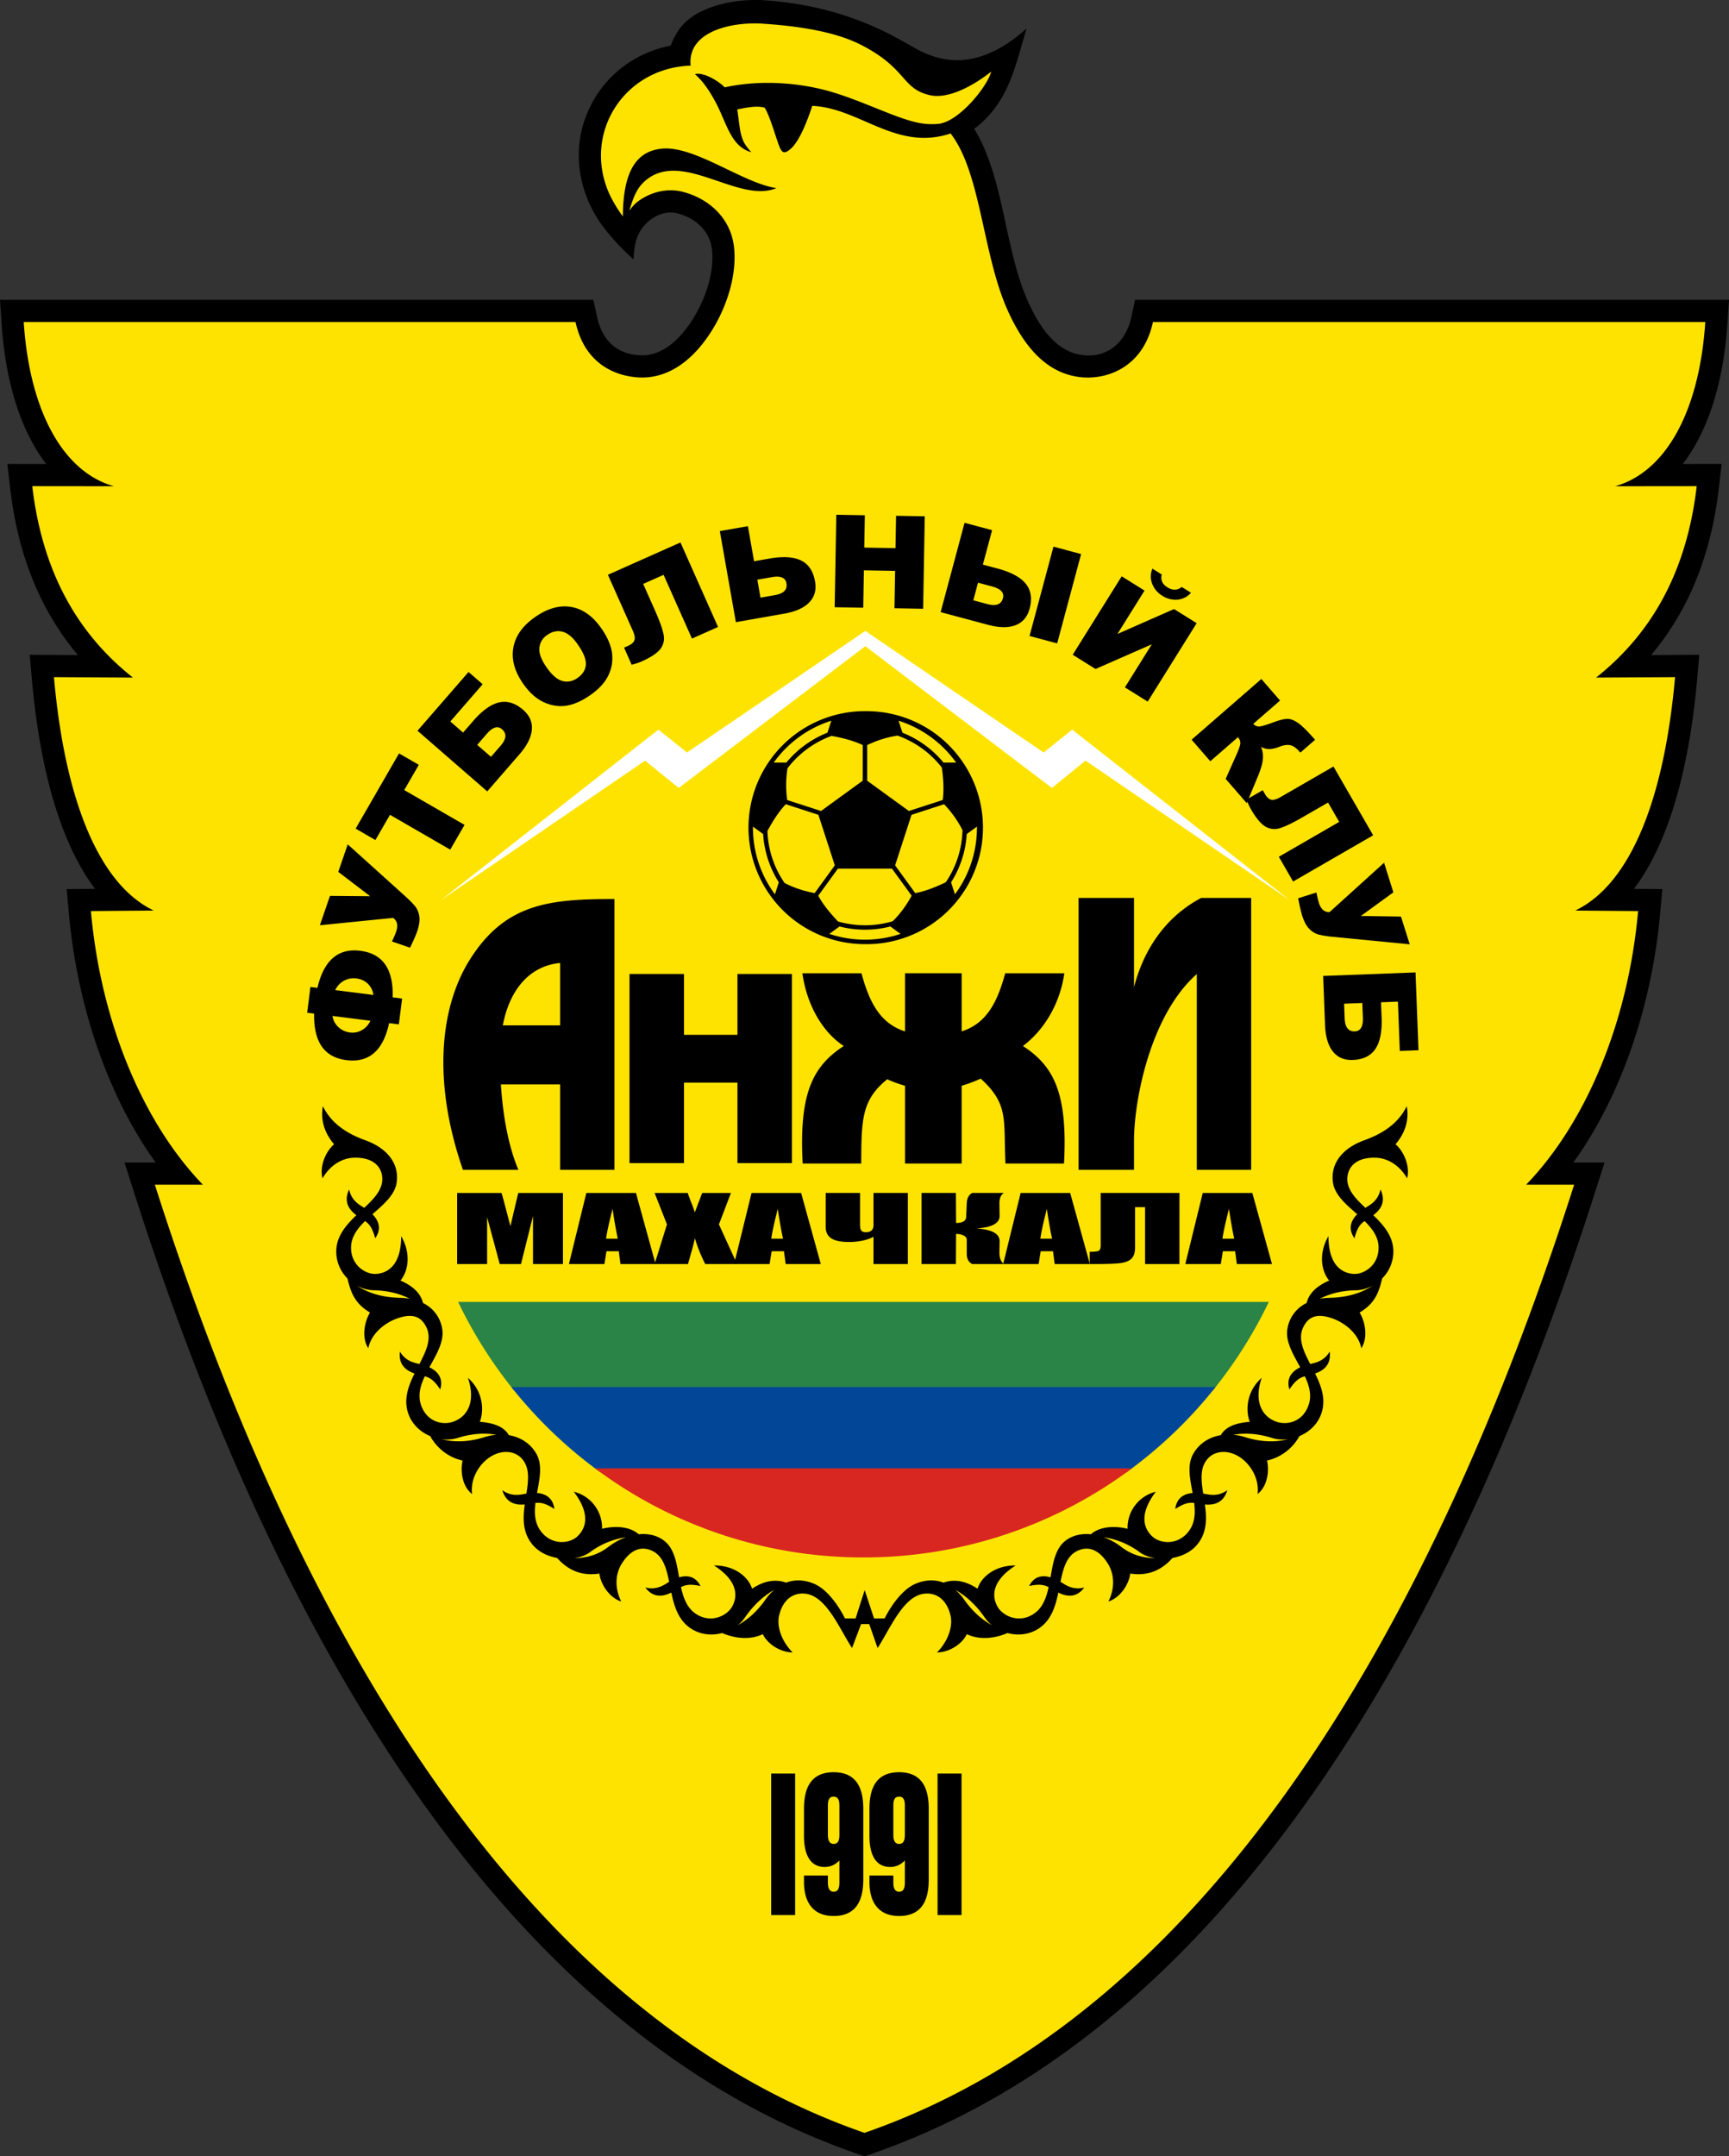 <svg xmlns="http://www.w3.org/2000/svg" width="70" height="87.261" viewBox="0 0 79.196 98.725" fill-rule="evenodd">
  <rect x="0" y="0" width="79.196" height="98.725" fill="#333333" stroke="none"/>
  <path d="M30.725 2.088c.06-.183.143-.359.25-.526C31.632.307 33.638-.081 35.02.013c1.897.13 3.703.575 5.424 1.4.51.244.99.522 1.482.798.676.378 1.35.565 2.009.544 1.097-.035 2.148-.6 3.086-1.452-.528 1.77-.826 3.41-2.398 4.597.897 1.44 1.238 3.463 1.576 4.955.22.97.466 2.004.873 2.914.476 1.066 1.226 2.323 2.5 2.486 1.178.15 2.003-.61 2.246-1.727l.174-.8h27.204l-.072 1.083c-.125 1.874-.525 3.878-1.453 5.53a7.57 7.57 0 01-.59.902l1.779-.002-.133 1.135c-.34 2.908-1.307 5.489-3.099 7.616l2.208-.013-.098 1.112c-.25 2.82-.92 6.985-2.895 9.605l1.3.01-.099 1.098c-.349 3.897-1.622 8.147-3.977 11.42l1.427.001-.423 1.325c-5.356 16.77-15.247 37.862-33.14 44.06l-.333.115-.332-.115C21.374 92.418 11.48 71.315 6.126 54.55l-.424-1.325H7.13C4.773 49.95 3.5 45.7 3.152 41.803l-.099-1.097 1.3-.011c-1.975-2.62-2.645-6.786-2.895-9.605L1.36 29.98l2.208.013c-1.792-2.127-2.759-4.708-3.1-7.616l-.132-1.135 1.78.002a7.596 7.596 0 01-.591-.901C.597 18.689.197 16.685.072 14.81L0 13.727h27.177l.176.798c.235 1.07.92 1.716 2.022 1.742.711.017 1.308-.38 1.775-.885.894-.965 1.615-2.637 1.46-3.967-.102-.874-.786-1.446-1.604-1.652-.419-.105-.893.042-1.24.32-.48.384-.722.875-.744 1.798-.61-.547-1.264-1.258-1.639-1.851-1.03-1.627-1.199-3.633-.232-5.375.763-1.374 2.073-2.276 3.574-2.567z"/>
  <path d="M1.086 14.744h25.275c.486 2.21 2.24 2.522 2.99 2.54.916.02 1.787-.393 2.545-1.212 1.108-1.197 1.911-3.158 1.723-4.774-.156-1.34-1.181-2.223-2.365-2.52-.667-.168-1.354-.001-1.9.351a1.802 1.802 0 00-.526.518c.221-.776.427-1.167.873-1.485 1.68-1.197 4.182 1.165 5.863.45-1.521-.22-3.74-1.946-5.236-1.807-1.185.11-1.787 1.043-1.798 3.102a5.805 5.805 0 01-.625-1.043c-1.223-2.74.657-5.754 3.73-5.859-.162-1.565 1.871-2.018 3.316-1.92 2.055.14 3.498.457 4.518.984 2.116 1.094 1.814 2.003 3.148 2.294.687.15 1.721-.25 2.785-1.082-.176.68-1.486 2.306-2.426 2.39-.341.03-.657.01-.993-.067-1.044-.24-2.312-.907-3.788-1.364-1.477-.458-3.352-.605-5.004-.24-.173-.207-.925-.721-1.36-.607.333.306.574.612.916 1.23.533.964.708 2.09 1.67 2.346-.292-.312-.388-.504-.467-.796-.079-.292-.113-.728-.18-1.164.341-.064.897-.195 1.261-.074.256.44.486 1.304.66 1.754.12.308.23.378.51.14.334-.283.672-.97 1.004-1.982 2.186.097 3.844 2.092 6.337 1.265 1.39 1.79 1.462 5.522 2.602 8.072.814 1.82 1.868 2.896 3.3 3.079 1.182.15 2.904-.386 3.367-2.52H78.11c-.28 4.206-1.875 6.891-4.133 7.519l3.74-.004c-.503 4.306-2.36 6.98-4.609 8.765l3.617-.021c-.476 5.382-1.96 9.434-4.57 10.687l2.877.024c-.463 5.174-2.434 9.737-5.127 12.526l2.198.001C66.952 70.37 57.259 91.532 39.598 97.65c-17.66-6.112-27.356-27.287-32.505-43.41l2.198-.001c-2.693-2.789-4.664-7.352-5.127-12.526l2.877-.024c-2.61-1.253-4.094-5.305-4.57-10.687l3.617.021c-2.25-1.784-4.106-4.459-4.61-8.765l3.741.004c-2.258-.628-3.853-3.313-4.133-7.518z" fill="#fee301"/>
  <path d="M58.117 59.607a20.59 20.59 0 01-2.574 4.068H23.558a20.606 20.606 0 01-2.574-4.068z" fill="#2a8347"/>
  <path d="M55.679 63.505a20.703 20.703 0 01-4.095 3.915l-24.127-.044a20.702 20.702 0 01-4.035-3.87z" fill="#024797"/>
  <path d="M51.844 67.229a20.483 20.483 0 01-12.294 4.076 20.482 20.482 0 01-12.292-4.076z" fill="#d82721"/>
  <path d="M64.453 53.95c.15-.591-.182-1.269-.531-1.561.523-.612.61-1.24.512-1.743-.388.804-1.12 1.263-1.943 1.56-.953.343-1.555 1.02-1.438 1.918.075.584.605 1.02 1.112 1.469-.29.294-.429.667-.124 1.103.124-.492.278-.662.462-.791.357.35.64.731.642 1.212.004.836-.697 1.245-1.162 1.207-.638-.053-1.134-.538-1.134-1.73-.46.796-.332 1.595.033 2.036-.585.251-.931.597-1.033 1.027a1.585 1.585 0 00-.874 1.15c-.118.593.252 1.19.581 1.793-.383.184-.647.495-.496 1.017.283-.436.486-.543.708-.606.201.43.322.863.177 1.301-.263.794-1 .957-1.501.772-.6-.22-1.034-.87-.653-2-.69.607-.75 1.478-.546 2.012-.655.053-1.103.227-1.33.612-.53.089-.985.377-1.256.848-.295.513-.15 1.158-.032 1.8-.397.032-.73.221-.794.733.417-.278.644-.304.866-.278.056.467.037.916-.247 1.293-.503.667-1.308.567-1.655.255-.476-.427-.576-1.114.145-2.062a1.697 1.697 0 00-1.294 1.698c-.657-.165-1.312-.08-1.68.25-.448-.045-.877.053-1.209.332-.429.363-.53 1.002-.64 1.64-.38-.11-.751-.053-.98.397.475-.105.698-.05.893.051-.11.505-.281.965-.696 1.233-.692.447-1.421.07-1.649-.345-.311-.568-.155-1.247.835-1.88-.931-.01-1.582.522-1.746 1.066-.578-.392-1.119-.439-1.558-.28-.398-.15-.834-.135-1.277.05-.573.239-1.1.95-1.42 1.588l-.485.004-.43-1.3-.417 1.3-.486-.004c-.319-.638-.846-1.35-1.42-1.588-.442-.185-.878-.2-1.277-.05-.439-.159-.98-.112-1.558.28-.163-.544-.814-1.076-1.745-1.066.99.633 1.146 1.312.834 1.88-.227.414-.957.792-1.649.345-.414-.268-.585-.728-.696-1.233.196-.101.419-.156.894-.05-.23-.45-.6-.508-.98-.398-.111-.638-.211-1.277-.64-1.64-.332-.28-.762-.377-1.21-.333-.367-.329-1.022-.414-1.68-.25a1.697 1.697 0 00-1.294-1.697c.722.948.621 1.635.146 2.062-.347.312-1.153.412-1.656-.255-.284-.377-.303-.826-.246-1.293.221-.026.448 0 .866.278-.064-.512-.397-.7-.794-.733.117-.642.263-1.287-.032-1.8-.272-.471-.727-.76-1.257-.848-.227-.385-.674-.559-1.33-.612.205-.534.144-1.405-.545-2.012.38 1.13-.053 1.78-.653 2-.502.185-1.239.022-1.501-.772-.146-.438-.024-.871.177-1.3.222.062.425.169.707.605.152-.522-.113-.833-.496-1.017.33-.603.7-1.2.581-1.793a1.585 1.585 0 00-.873-1.15c-.102-.43-.449-.776-1.033-1.027.364-.441.492-1.24.033-2.036 0 1.192-.497 1.677-1.134 1.73-.465.038-1.167-.37-1.162-1.207.002-.48.284-.861.641-1.212.185.13.338.299.463.791.305-.436.166-.81-.125-1.103.508-.45 1.038-.885 1.113-1.469.116-.899-.485-1.575-1.439-1.918-.822-.297-1.554-.756-1.942-1.56-.098.503-.011 1.131.512 1.743-.35.292-.681.97-.531 1.56.368-.633.931-.937 1.468-.945.84-.013 1.207.392 1.264.858.067.56-.344.991-.82 1.437-.236-.144-.586-.332-.692-.84-.292.608.059.974.331 1.178-.508.487-.974 1.029-.917 1.793.033.444.231.823.51 1.105.155.673.356 1.154 1.031 1.558-.237.388-.409 1.122-.078 1.634.147-.718.817-1.186 1.323-1.364.792-.28 1.138-.014 1.34.41.25.523-.013 1.08-.321 1.675-.268-.06-.64-.138-.893-.568-.08.655.348.893.67 1.003-.302.608-.537 1.254-.247 1.94.188.445.553.756.964.928.243.444.738.958 1.483 1.119-.1.444-.042 1.156.436 1.535-.092-.728.342-1.368.784-1.671.545-.374 1.14-.318 1.467.02.4.41.336.995.237 1.628-.273.05-.67.16-1.104-.156.19.643.689.684 1.028.654-.09.654-.104 1.324.39 1.88.275.31.676.495 1.093.57.54.604 1.165.829 1.936.714.049.452.426 1.093 1 1.28-.321-.649-.26-1.288.033-1.747.457-.72.969-.772 1.388-.572.496.237.647.795.773 1.417-.24.147-.576.397-1.09.26.396.534.88.385 1.189.233.144.682.355 1.36 1.025 1.72.416.223.883.245 1.304.132.471.203 1.199.366 1.864.052.19.414.756.826 1.366.837-.515-.522-.746-1.204-.613-1.723.21-.815.754-1.028 1.22-.964.95.13 1.543 1.612 2.113 2.485l.415-1.099.372.002.384 1.097c.57-.873 1.162-2.355 2.113-2.485.466-.064 1.01.15 1.22.964.133.519-.098 1.201-.613 1.723.61-.01 1.175-.423 1.366-.837.665.314 1.392.151 1.864-.052.42.113.888.09 1.304-.132.67-.36.88-1.038 1.025-1.72.308.152.793.301 1.189-.233-.515.137-.85-.113-1.09-.26.126-.622.277-1.18.773-1.417.419-.2.93-.148 1.388.572.292.459.354 1.098.032 1.747.574-.187.952-.828 1-1.28.772.115 1.397-.11 1.937-.715.417-.074.818-.258 1.093-.568.494-.557.48-1.227.39-1.88.339.029.838-.012 1.027-.655-.433.317-.83.206-1.104.156-.099-.633-.162-1.218.237-1.629.328-.337.923-.393 1.468-.02.442.304.875.944.784 1.672.477-.38.536-1.09.436-1.535a2.26 2.26 0 001.483-1.12c.41-.171.776-.482.963-.927.29-.686.055-1.332-.246-1.94.322-.11.75-.348.67-1.003-.254.43-.625.508-.893.568-.309-.595-.572-1.152-.322-1.675.202-.424.549-.69 1.341-.41.506.178 1.176.646 1.322 1.364.331-.512.16-1.246-.078-1.634.676-.404.877-.885 1.031-1.558a1.75 1.75 0 00.51-1.105c.058-.764-.408-1.306-.916-1.793.272-.204.623-.57.33-1.179-.106.509-.455.697-.691.841-.477-.446-.888-.877-.82-1.437.056-.466.423-.87 1.264-.858.536.008 1.1.312 1.468.946zM35.459 72.792c-.57.327-1.004.779-1.348 1.277a1.6 1.6 0 01-.314.335c.502-.274.927-.688 1.257-1.158a2.5 2.5 0 01.405-.454zm-6.79-2.411a3.65 3.65 0 00-1.651.689c-.185.134-.43.225-.701.268.566-.007 1.074-.151 1.55-.516.248-.19.522-.34.802-.441zm-5.938-4.692c-.63-.107-1.211-.028-1.785.15a1.702 1.702 0 01-.717.052c.64.169 1.315.11 1.957-.091a2.61 2.61 0 01.545-.111zm-3.961-6.226c-.54-.275-1.093-.377-1.668-.39a1.662 1.662 0 01-.75-.21c.58.388 1.28.542 1.965.557.158.003.31.017.453.043zm24.995 13.329c.571.327 1.005.779 1.349 1.277.084.123.191.236.314.335-.502-.274-.927-.688-1.258-1.158a2.5 2.5 0 00-.405-.454zm6.79-2.411a3.65 3.65 0 011.652.689c.185.134.43.225.701.268-.566-.007-1.075-.151-1.55-.516a3.002 3.002 0 00-.803-.441zm5.939-4.692c.63-.107 1.211-.028 1.785.15.218.068.466.085.717.052-.64.169-1.316.11-1.958-.091a2.61 2.61 0 00-.544-.111zm3.96-6.226c.54-.275 1.093-.377 1.668-.39.252-.006.512-.08.75-.21-.579.388-1.28.542-1.965.557a2.95 2.95 0 00-.452.043z"/>
  <path d="M28.145 41.161v12.396h-2.49v-3.909h-2.712c.09 1.375.323 2.773.8 3.909h-2.54c-1.397-4.021-1.058-7.438.32-9.625 1.63-2.587 3.671-2.771 6.622-2.771zm-2.49 5.784v-2.857c-1.542.153-2.356 1.418-2.623 2.857zM33.778 44.592h2.497v8.66h-2.497v-3.686h-2.447v3.686h-2.497v-8.66h2.497v2.787h2.447zM41.454 44.56h2.594v2.661c1.19-.376 1.657-1.426 1.995-2.66h2.707c-.17 1.24-.812 2.51-1.895 3.33 1.43.927 2.053 2.184 1.882 5.38h-2.682c-.096-2.015.163-2.706-1.134-3.887a6.459 6.459 0 01-.873.326v3.561h-2.594V49.71a5.64 5.64 0 01-.814-.297c-1.181.949-1.183 1.872-1.192 3.858h-2.682c-.171-3.196.452-4.453 1.882-5.38-1.113-.734-1.725-2.09-1.895-3.33h2.706c.338 1.234.805 2.284 1.995 2.66zM49.403 41.11h2.54v4.09c.362-1.434 1.246-3.125 3.08-4.09h2.286v12.447h-2.49v-8.96c-2.137 1.883-2.876 5.792-2.876 7.634v1.326h-2.54z"/>
  <path d="M59.089 41.224l-9.367-6.4-1.541 1.251-8.546-6.49-8.546 6.49-1.542-1.25-9.366 6.399 9.977-7.818 1.31 1.047 8.167-5.567 8.168 5.567 1.308-1.047z" fill="#fff"/>
  <path d="M14.539 45.228c.295-1.26.95-1.825 1.962-1.697 1.034.131 1.528.842 1.483 2.132l.435.056-.15 1.18-.446-.056c-.27 1.26-.922 1.825-1.956 1.694-1.014-.128-1.507-.838-1.477-2.129l-.321-.04.15-1.181zm2.565.324a.878.878 0 00-.256-.515.903.903 0 00-.526-.239.924.924 0 00-.966.533zm-.138 1.182l-1.736-.22c.03.2.12.37.268.51a.934.934 0 00.535.247.852.852 0 00.547-.11.938.938 0 00.386-.427zM14.651 42.362l.463-1.345 1.84.015-1.46-1.114.433-1.26 2.638 2.378c.213.194.367.351.463.474a.95.95 0 01.18.46c.025.185-.01.415-.105.69-.05.145-.157.39-.321.73l-.828-.285c.095-.202.158-.352.19-.448.1-.286.053-.496-.138-.632zM16.29 37.938l1.988-3.444.906.523-.668 1.156 2.762 1.594-.655 1.133-2.76-1.594-.668 1.155zM21.211 33.54l.459-.527c.42-.484.818-.768 1.192-.854.374-.085.741.029 1.101.342.296.257.428.56.398.91-.03.35-.22.725-.568 1.126l-1.475 1.697-3.195-2.778 2.339-2.69.647.562-1.482 1.705zm1.278 1.11l.439-.505c.269-.309.292-.56.068-.755-.196-.171-.43-.102-.698.208l-.44.505zM23.966 31.307c-.397-.566-.547-1.118-.453-1.653.095-.537.424-1.002.987-1.396.577-.405 1.13-.561 1.66-.47.529.091.99.416 1.38.974.284.405.448.786.493 1.14.045.356-.01.696-.167 1.02-.157.326-.427.622-.812.892-.391.274-.759.438-1.102.494-.344.054-.69.002-1.038-.156-.348-.158-.665-.44-.948-.845zm1.075-.746c.246.35.486.556.724.619.237.061.468.014.692-.143.23-.161.356-.361.377-.599.02-.238-.104-.552-.375-.94-.229-.326-.462-.518-.7-.577-.236-.058-.467-.008-.693.15a.792.792 0 00-.36.594c-.024.244.088.543.335.896zM32.89 28.705l-1.195.532-1.3-2.918-.934.416.53 1.19c.217.49.352.86.402 1.113a.806.806 0 01-.139.667c-.143.192-.427.383-.853.573-.13.058-.287.11-.468.157l-.348-.783.179-.08c.162-.072.26-.16.295-.26.035-.1.01-.246-.074-.436l-1.14-2.56 3.323-1.48zM34.54 25.697l.689-.122c.63-.111 1.119-.082 1.464.087.344.169.557.489.64.959.068.385-.02.704-.264.957-.243.253-.626.426-1.15.518l-2.213.39-.735-4.17 1.286-.226zm.294 1.666l.66-.116c.404-.071.58-.252.528-.544-.045-.257-.27-.35-.673-.278l-.66.116zM38.306 23.568l1.308.023-.026 1.48 1.43.026.026-1.482 1.314.023-.074 4.234-1.314-.023.03-1.712-1.43-.025-.03 1.712-1.308-.023zM45.02 25.85l.676.18c.618.166 1.048.399 1.29.698.24.298.298.678.175 1.14-.101.377-.316.63-.644.756s-.748.12-1.26-.017l-2.172-.581 1.096-4.09 1.262.338zm-.438 1.635l.647.173c.396.106.632.016.71-.27.066-.252-.098-.43-.494-.537l-.647-.173zm3.672-2.458l1.266.34-1.096 4.09-1.266-.34zM54.813 28.532l-2.243 3.59-1.044-.651 1.232-1.972-2.577 1.131-1.046-.653 2.244-3.591 1.046.653-1.241 1.987 2.593-1.141zm-.26-1.393a.907.907 0 01-.61.313 1.1 1.1 0 01-.704-.176 1.095 1.095 0 01-.467-.558.892.892 0 01.015-.682l.426.266c-.06.248.025.442.254.585.245.153.464.149.66-.014zM57.107 36.772l-.966-1.111.492-1.102c.115-.261.175-.438.18-.531a.388.388 0 00-.111-.275l-1.264 1.1-.857-.987 3.195-2.778.857.986-1.227 1.067a.347.347 0 00.266.12c.098 0 .325-.067.683-.2.264-.098.471-.147.623-.147.153 0 .321.07.507.206.186.137.436.388.752.751l-.675.587-.044-.05c-.147-.168-.287-.265-.422-.29-.135-.027-.296-.004-.485.068a1.395 1.395 0 01-.467.11.821.821 0 01-.384-.1c.077.182.105.376.083.582-.022.204-.101.472-.239.8z"/>
  <path d="M59.23 40.36l-.654-1.133 2.766-1.597-.511-.886-1.128.65c-.463.269-.818.442-1.064.518a.805.805 0 01-.678-.069c-.207-.122-.426-.385-.66-.788a3.046 3.046 0 01-.205-.449l.743-.428.098.17c.089.153.185.242.29.266.103.024.245-.016.426-.12l2.426-1.4 1.818 3.149zM63.397 39.499l.426 1.356-1.489 1.082 1.838.028.4 1.27-3.536-.345a4.222 4.222 0 01-.653-.106.951.951 0 01-.419-.264c-.13-.133-.238-.34-.325-.617a7.808 7.808 0 01-.175-.777l.835-.263c.044.219.082.376.112.473.091.289.253.43.487.426zM63.257 45.888l.027.699c.024.64-.07 1.12-.286 1.438-.214.318-.56.486-1.036.504-.391.015-.695-.115-.913-.391-.218-.276-.336-.679-.357-1.21l-.085-2.246 4.231-.16.136 3.561-.857.033-.086-2.257zm-1.691.065l.025.669c.016.41.171.609.468.598.26-.01.382-.22.367-.63l-.026-.669zM35.323 87.677v-6.476h1.098v6.476zM42.945 87.677l-.001-6.476h1.099v6.476zM37.921 85.87v.33c0 .138.023.24.067.308a.219.219 0 00.197.102c.09 0 .156-.033.2-.1.042-.066.063-.169.063-.31V85.18a.975.975 0 01-.309.222.867.867 0 01-.358.076c-.313 0-.55-.12-.712-.363-.162-.243-.243-.598-.243-1.067V82.81c0-.561.112-.98.338-1.256.225-.277.566-.415 1.021-.415.455 0 .795.138 1.02.415.226.276.338.695.338 1.256v3.24c0 .562-.112.98-.337 1.257-.226.276-.566.415-1.02.415-.442 0-.779-.135-1.01-.403-.233-.27-.35-.657-.35-1.165v-.283zm0-3.212v1.358c0 .135.023.236.067.304a.219.219 0 00.197.101c.09 0 .156-.032.2-.099.042-.066.063-.168.063-.306v-1.358c0-.138-.021-.238-.064-.303s-.109-.098-.199-.098c-.09 0-.157.032-.2.095-.042.064-.064.165-.064.306zM40.92 85.87v.33c0 .138.022.24.065.308a.22.22 0 00.198.102c.09 0 .156-.033.199-.1.043-.066.064-.169.064-.31V85.18a.975.975 0 01-.309.222.867.867 0 01-.358.076c-.313 0-.55-.12-.713-.363-.161-.243-.242-.598-.242-1.067V82.81c0-.561.112-.98.338-1.256.225-.277.566-.415 1.021-.415.454 0 .795.138 1.02.415.226.276.338.695.338 1.256v3.24c0 .562-.112.98-.337 1.257-.226.276-.567.415-1.02.415-.442 0-.779-.135-1.01-.403-.234-.27-.35-.657-.35-1.165v-.283zm0-3.212v1.358c0 .135.022.236.065.304a.219.219 0 00.198.101c.09 0 .156-.032.199-.099.043-.066.064-.168.064-.306v-1.358c0-.138-.021-.238-.064-.303s-.11-.098-.199-.098c-.09 0-.157.032-.2.095-.042.064-.064.165-.064.306zM25.786 54.62v3.253h-1.373v-2.196l-.549 2.196h-.974l-.578-2.146v2.146h-1.373V54.62h2.034c.06.196.122.426.19.691l.216.828.358-1.519zM29.13 54.62l.898 3.253H28.42l-.078-.585h-.564l-.093.585h-1.626l.798-3.253zm-.832 2.092c-.08-.368-.16-.824-.24-1.365-.159.622-.258 1.077-.298 1.365z"/>
  <path d="M33.48 54.62l-.55 1.438.83 1.815h-1.456a6.877 6.877 0 01-.477-1.184c-.04.205-.095.424-.165.654l-.149.53h-1.53l.567-1.815-.566-1.438h1.518c.028.09.082.239.164.448.065.16.118.305.16.438l.337-.886z"/>
  <path d="M36.696 54.62l.9 3.253h-1.609l-.078-.585h-.564l-.093.585h-1.626l.798-3.253zm-.831 2.092c-.08-.368-.16-.824-.24-1.365-.159.622-.258 1.077-.298 1.365zM40.01 56.626a1.76 1.76 0 01-.496.173 2.93 2.93 0 01-.62.065c-.375 0-.649-.056-.818-.168-.171-.113-.256-.287-.256-.523v-1.555h1.574v1.465c0 .127.02.215.062.262.04.047.108.071.203.071.234 0 .351-.108.351-.325v-1.473h1.574v3.255H40.01zM42.211 54.618h1.574l.008 1.375c.296-.004.45-.093.46-.266l.029-.635c.01-.234.094-.392.253-.474h1.452c-.142.079-.212.242-.209.49l.008.559c.005.337-.35.53-1.06.577.71.046 1.065.242 1.06.585l-.008.517c-.003.247.067.423.209.527h-1.452c-.17-.081-.253-.24-.253-.474v-.635c0-.08-.046-.145-.137-.194a.758.758 0 00-.352-.075l-.008 1.378h-1.574z"/>
  <path d="M49.02 54.62l.9 3.253H48.31l-.078-.585h-.564l-.093.585H45.95l.799-3.253zm-.831 2.092c-.08-.368-.16-.824-.24-1.365-.159.622-.258 1.077-.298 1.365z"/>
  <path d="M54.024 57.873H52.45v-2.604h-.459v1.843c0 .242-.057.416-.173.522-.116.106-.291.172-.528.199-.236.026-.613.04-1.13.04h-.247v-.56c.192 0 .323-.013.396-.039.071-.025.108-.112.108-.26v-2.396h3.608zM57.363 54.62l.9 3.253h-1.61l-.077-.585h-.564l-.093.585h-1.626l.798-3.253zm-.831 2.092c-.08-.368-.16-.824-.24-1.365-.159.622-.258 1.077-.298 1.365zM39.619 32.56a5.334 5.334 0 11-.002 10.667 5.334 5.334 0 01.002-10.668zm3.624 4.261l-1.491.485L41 39.62l.922 1.27c.372-.067.829-.222 1.401-.498.463-.684.741-1.503.763-2.386a4.943 4.943 0 00-.843-1.185zm-1.612.31l1.55-.503c.052-.374.046-.856-.04-1.486a4.48 4.48 0 00-2.031-1.464 4.94 4.94 0 00-1.39.436v1.629zm.126 3.877l-.9-1.238H38.38l-.9 1.239c.178.333.467.72.907 1.18a4.471 4.471 0 002.502-.011c.35-.337.668-.793.868-1.17zm-4.441-.119l.922-1.269-.752-2.314-1.493-.485c-.261.272-.54.666-.841 1.226.03.881.316 1.698.785 2.379.428.228.96.39 1.379.463zm-1.26-4.261l1.55.503 1.911-1.388v-1.63c-.34-.165-.802-.308-1.428-.421a4.481 4.481 0 00-2.018 1.482 4.938 4.938 0 00-.014 1.454zm8.226 1.557l.466-.339v.046c0 1.144-.374 2.2-1.007 3.053l-.178-.548a4.647 4.647 0 00.719-2.212zm-.486-3.27h-.577a4.685 4.685 0 00-1.882-1.369l-.178-.548a5.142 5.142 0 012.637 1.917zm-3.013 7.504l.466.338a5.121 5.121 0 01-1.63.265 5.12 5.12 0 01-1.63-.265l.466-.339a4.677 4.677 0 002.328 0zm-5.11-2.022l-.177.548a5.107 5.107 0 01-1.007-3.053v-.046l.466.339c.05.81.307 1.565.719 2.212zm.345-5.483h-.577a5.141 5.141 0 012.637-1.916l-.178.548a4.685 4.685 0 00-1.882 1.368z"/>
</svg>
